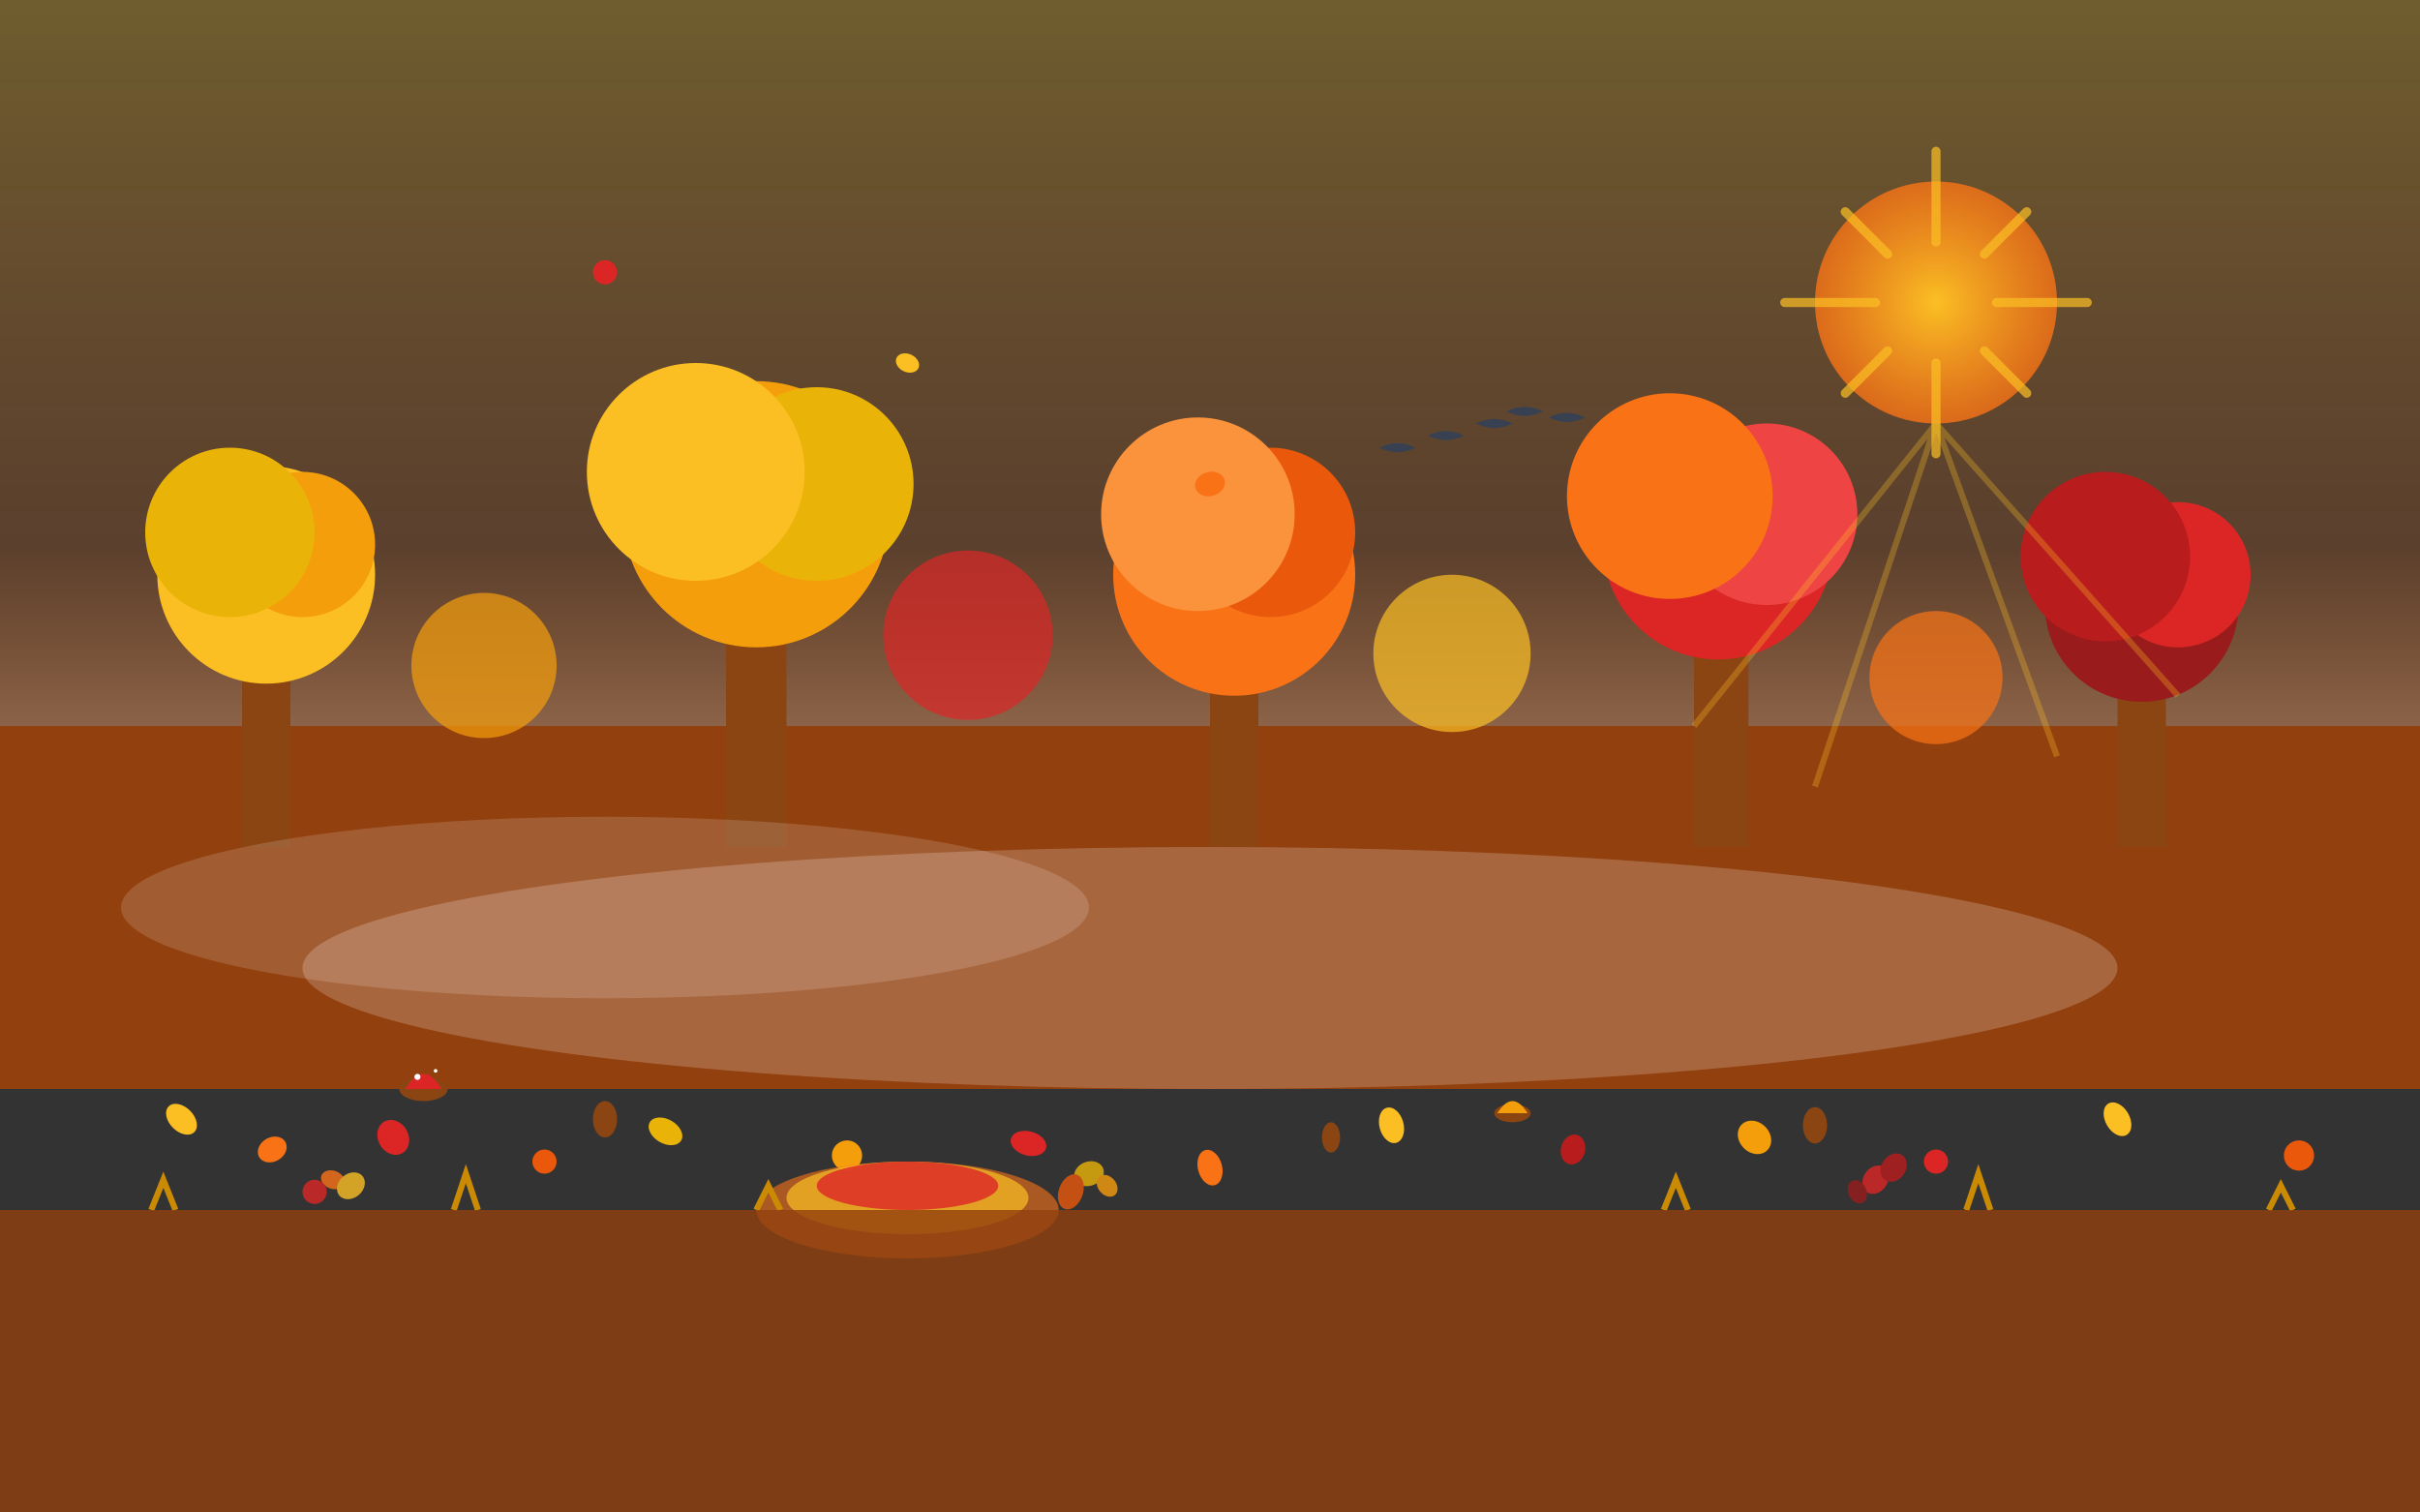 <svg width="400" height="250" viewBox="0 0 400 250" fill="none" xmlns="http://www.w3.org/2000/svg">
  <rect x="0" y="0" width="400" height="250" fill="#333333" stroke="none"/>
  <defs>
    <linearGradient id="autumnSky" x1="0%" y1="0%" x2="0%" y2="100%">
      <stop offset="0%" style="stop-color:#fbbf24;stop-opacity:0.3" />
      <stop offset="50%" style="stop-color:#f97316;stop-opacity:0.2" />
      <stop offset="100%" style="stop-color:#dbeafe;stop-opacity:1" />
    </linearGradient>
    <radialGradient id="sunGradient" cx="50%" cy="50%" r="50%">
      <stop offset="0%" style="stop-color:#fbbf24;stop-opacity:1" />
      <stop offset="100%" style="stop-color:#f97316;stop-opacity:0.8" />
    </radialGradient>
  </defs>
  
  <!-- Autumn sky -->
  <rect width="400" height="180" fill="url(#autumnSky)"/>
  
  <!-- Warm autumn sun -->
  <circle cx="320" cy="50" r="20" fill="url(#sunGradient)"/>
  <g stroke="#fbbf24" stroke-width="1.5" stroke-linecap="round" opacity="0.7">
    <path d="M295 50L310 50M330 50L345 50M320 25L320 40M320 60L320 75"/>
    <path d="M305 35L312 42M328 58L335 65M335 35L328 42M312 58L305 65"/>
  </g>
  
  <!-- Forest background -->
  <path d="M0 120L400 120V180L0 180Z" fill="#92400e"/>
  
  <!-- Autumn trees with different colored foliage -->
  <!-- Golden/yellow trees -->
  <g>
    <rect x="40" y="100" width="8" height="40" fill="#8b4513"/>
    <circle cx="44" cy="95" r="18" fill="#fbbf24"/>
    <circle cx="50" cy="90" r="12" fill="#f59e0b"/>
    <circle cx="38" cy="88" r="14" fill="#eab308"/>
  </g>
  
  <g>
    <rect x="120" y="95" width="10" height="45" fill="#8b4513"/>
    <circle cx="125" cy="85" r="22" fill="#f59e0b"/>
    <circle cx="135" cy="80" r="16" fill="#eab308"/>
    <circle cx="115" cy="78" r="18" fill="#fbbf24"/>
  </g>
  
  <!-- Orange/red trees -->
  <g>
    <rect x="200" y="105" width="8" height="35" fill="#8b4513"/>
    <circle cx="204" cy="95" r="20" fill="#f97316"/>
    <circle cx="210" cy="88" r="14" fill="#ea580c"/>
    <circle cx="198" cy="85" r="16" fill="#fb923c"/>
  </g>
  
  <g>
    <rect x="280" y="100" width="9" height="40" fill="#8b4513"/>
    <circle cx="284" cy="90" r="19" fill="#dc2626"/>
    <circle cx="292" cy="85" r="15" fill="#ef4444"/>
    <circle cx="276" cy="82" r="17" fill="#f97316"/>
  </g>
  
  <!-- Deep red/burgundy trees -->
  <g>
    <rect x="350" y="110" width="8" height="30" fill="#8b4513"/>
    <circle cx="354" cy="100" r="16" fill="#991b1b"/>
    <circle cx="360" cy="95" r="12" fill="#dc2626"/>
    <circle cx="348" cy="92" r="14" fill="#b91c1c"/>
  </g>
  
  <!-- Mixed forest in background -->
  <g opacity="0.7">
    <circle cx="80" cy="110" r="12" fill="#f59e0b"/>
    <circle cx="160" cy="105" r="14" fill="#dc2626"/>
    <circle cx="240" cy="108" r="13" fill="#fbbf24"/>
    <circle cx="320" cy="112" r="11" fill="#f97316"/>
  </g>
  
  <!-- Fallen autumn leaves on ground -->
  <g>
    <!-- Scattered individual leaves -->
    <ellipse cx="30" cy="185" rx="3" ry="2" fill="#fbbf24" transform="rotate(45 30 185)"/>
    <ellipse cx="45" cy="190" rx="2.5" ry="2" fill="#f97316" transform="rotate(-30 45 190)"/>
    <ellipse cx="65" cy="188" rx="3" ry="2.5" fill="#dc2626" transform="rotate(60 65 188)"/>
    <ellipse cx="90" cy="192" rx="2" ry="2" fill="#ea580c" transform="rotate(-45 90 192)"/>
    <ellipse cx="110" cy="187" rx="3" ry="2" fill="#eab308" transform="rotate(30 110 187)"/>
    <ellipse cx="140" cy="191" rx="2.5" ry="2.5" fill="#f59e0b" transform="rotate(-60 140 191)"/>
    <ellipse cx="170" cy="189" rx="3" ry="2" fill="#dc2626" transform="rotate(15 170 189)"/>
    <ellipse cx="200" cy="193" rx="2" ry="3" fill="#f97316" transform="rotate(-15 200 193)"/>
    <ellipse cx="230" cy="186" rx="3" ry="2" fill="#fbbf24" transform="rotate(75 230 186)"/>
    <ellipse cx="260" cy="190" rx="2.5" ry="2" fill="#b91c1c" transform="rotate(-75 260 190)"/>
    <ellipse cx="290" cy="188" rx="3" ry="2.5" fill="#f59e0b" transform="rotate(45 290 188)"/>
    <ellipse cx="320" cy="192" rx="2" ry="2" fill="#dc2626" transform="rotate(-30 320 192)"/>
    <ellipse cx="350" cy="185" rx="3" ry="2" fill="#fbbf24" transform="rotate(60 350 185)"/>
    <ellipse cx="380" cy="191" rx="2.5" ry="2.5" fill="#ea580c" transform="rotate(-45 380 191)"/>
  </g>
  
  <!-- More fallen leaves in clusters -->
  <g opacity="0.8">
    <ellipse cx="55" cy="195" rx="2" ry="1.5" fill="#f97316" transform="rotate(20 55 195)"/>
    <ellipse cx="58" cy="196" rx="2.5" ry="2" fill="#fbbf24" transform="rotate(-40 58 196)"/>
    <ellipse cx="52" cy="197" rx="2" ry="2" fill="#dc2626" transform="rotate(80 52 197)"/>
    
    <ellipse cx="180" cy="194" rx="2.5" ry="2" fill="#eab308" transform="rotate(-20 180 194)"/>
    <ellipse cx="183" cy="196" rx="2" ry="1.5" fill="#f59e0b" transform="rotate(50 183 196)"/>
    <ellipse cx="177" cy="197" rx="3" ry="2" fill="#ea580c" transform="rotate(-70 177 197)"/>
    
    <ellipse cx="310" cy="195" rx="2" ry="2.5" fill="#dc2626" transform="rotate(35 310 195)"/>
    <ellipse cx="313" cy="193" rx="2.5" ry="2" fill="#b91c1c" transform="rotate(-55 313 193)"/>
    <ellipse cx="307" cy="197" rx="2" ry="1.5" fill="#991b1b" transform="rotate(65 307 197)"/>
  </g>
  
  <!-- Leaf pile -->
  <ellipse cx="150" cy="200" rx="25" ry="8" fill="#f97316" opacity="0.6"/>
  <ellipse cx="150" cy="198" rx="20" ry="6" fill="#fbbf24" opacity="0.7"/>
  <ellipse cx="150" cy="196" rx="15" ry="4" fill="#dc2626" opacity="0.8"/>
  
  <!-- Mushrooms -->
  <g transform="translate(70, 175)">
    <ellipse cx="0" cy="5" rx="4" ry="2" fill="#8b4513"/>
    <path d="M-3 5Q0 0 3 5" fill="#dc2626"/>
    <circle cx="-1" cy="3" r="0.5" fill="#ffffff"/>
    <circle cx="2" cy="2" r="0.3" fill="#ffffff"/>
  </g>
  
  <g transform="translate(250, 180)">
    <ellipse cx="0" cy="4" rx="3" ry="1.5" fill="#8b4513"/>
    <path d="M-2.5 4Q0 0 2.5 4" fill="#f59e0b"/>
  </g>
  
  <!-- Autumn mist/fog -->
  <ellipse cx="200" cy="160" rx="150" ry="20" fill="#ffffff" opacity="0.2"/>
  <ellipse cx="100" cy="150" rx="80" ry="15" fill="#ffffff" opacity="0.15"/>
  
  <!-- Migrating birds -->
  <g fill="#374151" transform="translate(250, 70)">
    <path d="M0 0C-2 -1 -4 -1 -6 0C-4 1 -2 1 0 0Z"/>
    <path d="M5 -2C3 -3 1 -3 -1 -2C1 -1 3 -1 5 -2Z"/>
    <path d="M-8 2C-10 1 -12 1 -14 2C-12 3 -10 3 -8 2Z"/>
    <path d="M12 -1C10 -2 8 -2 6 -1C8 0 10 0 12 -1Z"/>
    <path d="M-16 4C-18 3 -20 3 -22 4C-20 5 -18 5 -16 4Z"/>
  </g>
  
  <!-- Warm autumn light rays -->
  <g stroke="#fbbf24" stroke-width="1" opacity="0.3">
    <path d="M320 70L280 120M320 70L300 130M320 70L340 125M320 70L360 115"/>
  </g>
  
  <!-- Acorns on ground -->
  <g fill="#8b4513">
    <ellipse cx="100" cy="185" rx="2" ry="3"/>
    <ellipse cx="220" cy="188" rx="1.5" ry="2.5"/>
    <ellipse cx="300" cy="186" rx="2" ry="3"/>
  </g>
  
  <!-- Grass patches -->
  <g stroke="#ca8a04" stroke-width="1" fill="none">
    <path d="M25 200L27 195L29 200M75 200L77 194L79 200M125 200L127 196L129 200"/>
    <path d="M275 200L277 195L279 200M325 200L327 194L329 200M375 200L377 196L379 200"/>
  </g>
  
  <!-- Ground layer -->
  <rect x="0" y="200" width="400" height="50" fill="#92400e" opacity="0.8"/>
  
  <!-- Autumn leaf falling animation -->
  <g>
    <ellipse cx="150" cy="60" rx="2" ry="1.5" fill="#fbbf24" transform="rotate(25 150 60)"/>
    <ellipse cx="200" cy="80" rx="2.5" ry="2" fill="#f97316" transform="rotate(-15 200 80)"/>
    <ellipse cx="100" cy="45" rx="2" ry="2" fill="#dc2626" transform="rotate(45 100 45)"/>
  </g>
</svg>
